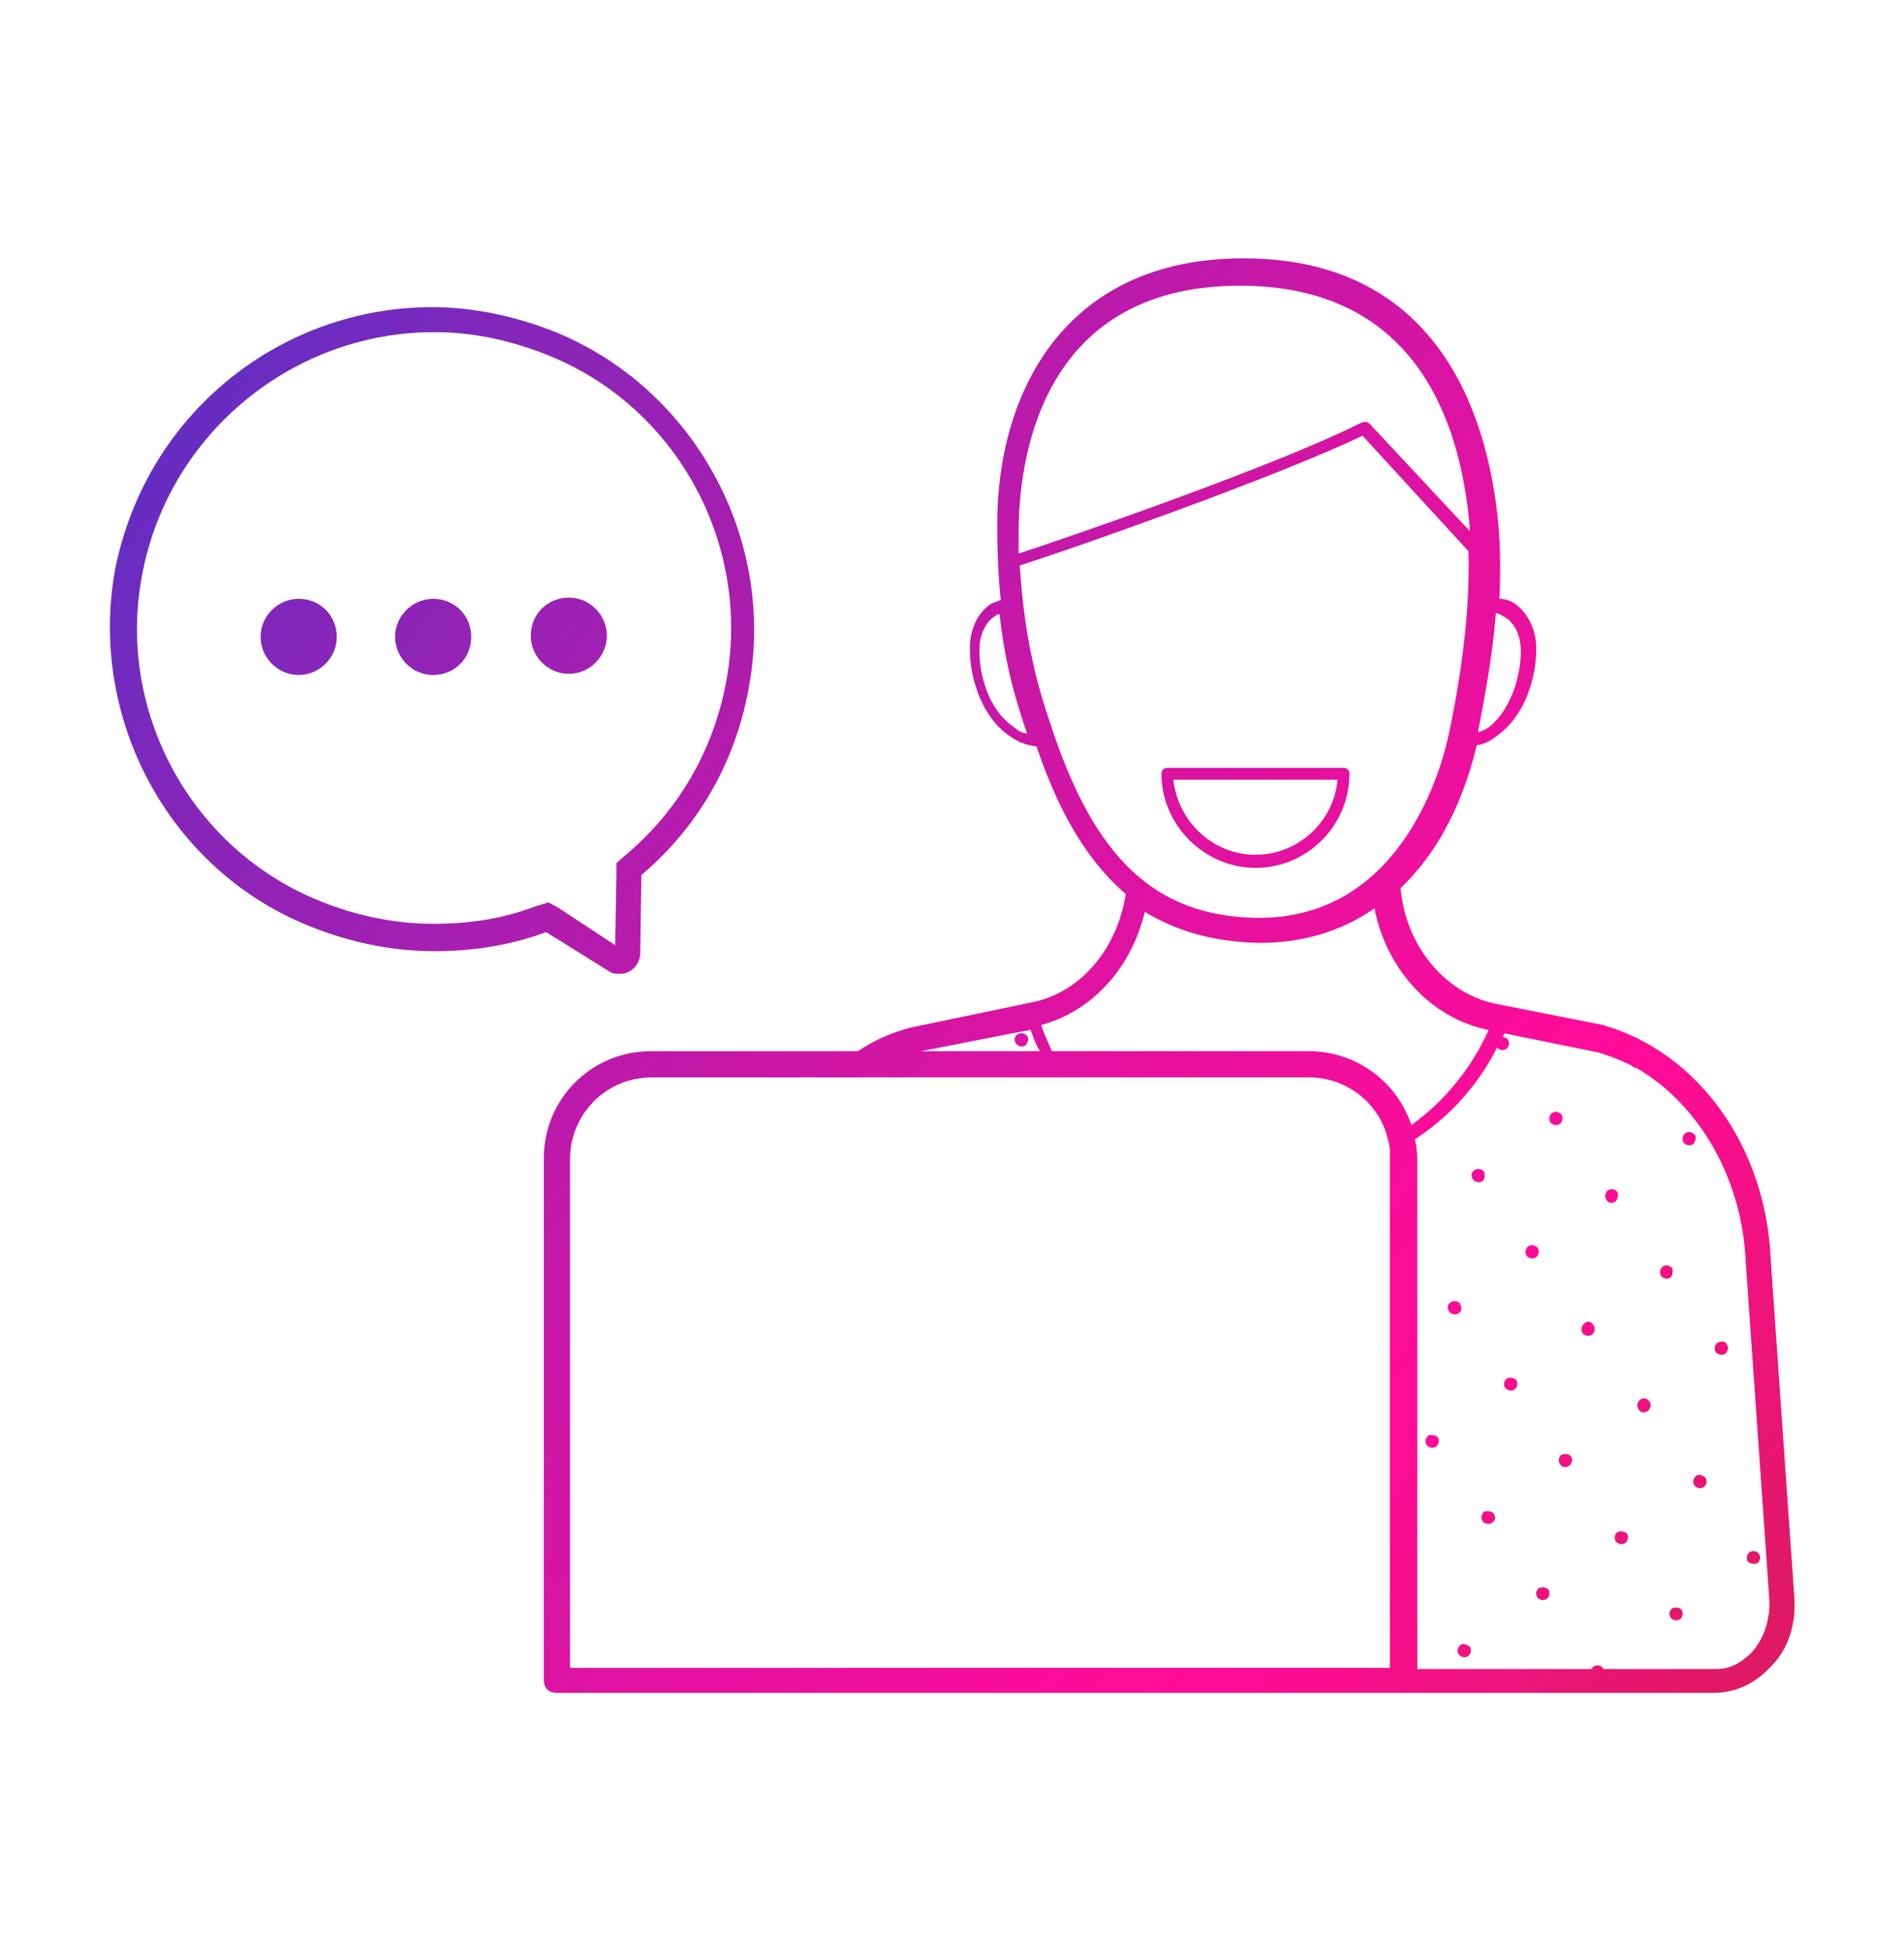 <?xml version="1.0" encoding="UTF-8"?>
<!-- Generator: Adobe Illustrator 24.2.3, SVG Export Plug-In . SVG Version: 6.00 Build 0) -->
<svg xmlns="http://www.w3.org/2000/svg" xmlns:xlink="http://www.w3.org/1999/xlink" version="1.1" id="Ebene_1" x="0px" y="0px" viewBox="0 0 160 164" style="enable-background:new 0 0 160 164;" xml:space="preserve"> <style type="text/css"> .st0{fill:url(#SVGID_1_);} .st1{fill:url(#SVGID_2_);} .st2{fill:url(#SVGID_3_);} .st3{fill:url(#SVGID_4_);} .st4{fill:url(#SVGID_5_);} .st5{fill:url(#SVGID_6_);} .st6{fill:url(#SVGID_7_);} .st7{fill:url(#SVGID_8_);} .st8{fill:url(#SVGID_9_);} .st9{fill:url(#SVGID_10_);} .st10{fill:url(#SVGID_11_);} .st11{fill:url(#SVGID_12_);} .st12{fill:url(#SVGID_13_);} .st13{fill:url(#SVGID_14_);} .st14{fill:url(#SVGID_15_);} .st15{fill:url(#SVGID_16_);} .st16{fill:url(#SVGID_17_);} .st17{fill:url(#SVGID_18_);} .st18{fill:url(#SVGID_19_);} .st19{fill:url(#SVGID_20_);} .st20{fill:url(#SVGID_21_);} .st21{fill:url(#SVGID_22_);} .st22{fill:url(#SVGID_23_);} .st23{fill:url(#SVGID_24_);} .st24{fill:url(#SVGID_25_);} .st25{fill:url(#SVGID_26_);} .st26{fill:url(#SVGID_27_);} </style> <g> <linearGradient id="SVGID_1_" gradientUnits="userSpaceOnUse" x1="-30.419" y1="159.574" x2="173.823" y2="15.374" gradientTransform="matrix(1 0 0 -1 0 164.3)"> <stop offset="0" style="stop-color:#0841DB"></stop> <stop offset="0.14" style="stop-color:#4434CB"></stop> <stop offset="0.3" style="stop-color:#8626B9"></stop> <stop offset="0.45" style="stop-color:#BA1AAB"></stop> <stop offset="0.58" style="stop-color:#E012A1"></stop> <stop offset="0.69" style="stop-color:#F70D9A"></stop> <stop offset="0.75" style="stop-color:#FF0B98"></stop> <stop offset="1" style="stop-color:#C6243B"></stop> </linearGradient> <path class="st0" d="M150.8,134.4l-2-28.6c-0.4-9.5-6.1-17.4-14.1-19.7l-9.1-1.8c-4.2-0.9-7.5-4.9-7.9-9.7c2.6-2.5,5-6.2,6.4-12 c0.7-0.1,1.2-0.4,1.7-0.8c2.3-1.6,3.3-4.8,3.3-7.3c0-1.6-0.7-3-1.8-3.8c-0.3-0.2-0.8-0.4-1.3-0.4c0.1-2.1,0.1-4.2-0.1-6.4 c-0.8-8.3-4.6-22.2-21.4-22.2c-15.2,0-20.7,11.5-20.7,22.3c0,2.4,0.1,4.6,0.3,6.4c-0.3,0.1-0.5,0.2-0.8,0.3 c-1.2,0.8-1.8,2.2-1.8,3.8c0,2.5,1,5.7,3.3,7.3c0.7,0.5,1.4,0.8,2.3,0.9c1.6,4.7,3.8,9.2,7.5,12.4c-0.7,4.6-3.8,8.3-7.9,9.1 l-10.1,2.1c-1.6,0.4-3.2,1.1-4.5,2H54.7c-5,0-9,4-9,9v43.8c0,0.7,0.4,1.1,1.1,1.1h19.8h51.3h26.2c1.7,0,3.4-0.8,4.6-2.1 C150.2,138.7,150.9,136.6,150.8,134.4z M126.4,51.8c0.9,0.5,1.4,1.6,1.4,2.9c0,2.2-0.9,5-2.7,6.4c-0.3,0.2-0.5,0.3-0.9,0.4 c0.4-2.2,1.2-6,1.5-10C125.9,51.5,126.2,51.7,126.4,51.8z M104.2,24c14.5,0,18.5,11,19.3,20.2c0,0.1,0,0.2,0,0.4l-8.4-9 c-0.2-0.2-0.4-0.2-0.7-0.1c-6.9,3.5-23.9,9.4-28.8,11c0-0.8,0-1.5,0-2.3C85.7,39.4,87,24,104.2,24z M85.1,61 c-2-1.4-2.8-4.2-2.8-6.4c0-1.2,0.5-2.4,1.4-2.9c0.1-0.1,0.2-0.1,0.3-0.1c0.5,4.6,1.5,7.6,2.3,10l0,0C85.8,61.6,85.5,61.3,85.1,61z M88.3,60.9c-0.9-2.7-2.2-6.7-2.6-13.4c4.4-1.4,21.5-7.4,28.8-10.9l8.9,9.7c0.2,6.2-1.1,12.8-1.7,15.6c-0.8,3.6-4.4,15.2-15.9,15.2 c-0.1,0-0.2,0-0.3,0C97.1,76.9,92,72.2,88.3,60.9z M96.2,76.6c2.5,1.5,5.5,2.5,9.5,2.6c0.1,0,0.2,0,0.2,0c2,0,5.9-0.3,9.6-2.9 c1,5.1,4.7,9.2,9.5,10.2h0.1c-0.8,1.8-2.7,5.3-6.5,8c-1.2-3.6-4.6-6.2-8.6-6.2H88.4c-0.4-0.9-0.7-1.5-0.9-2.2 C91.9,84.9,95.1,81.2,96.2,76.6z M86.6,86.5c0.2,0.5,0.4,1.2,0.8,1.8h-10L86.6,86.5z M66.6,140.1h-4.7h-14V97.4 c0-3.8,3-6.9,6.9-6.9h14.1h3.5h16.1h1.2H110c3.2,0,5.9,2.2,6.6,5.1c0.1,0.3,0.2,0.8,0.2,1.1l0,0c0,0.2,0,0.4,0,0.7v42.7H66.6V140.1 z M147.2,138.8c-0.9,0.9-1.8,1.4-3,1.4h-9.5v-0.1c-0.2-0.2-0.5-0.3-0.8-0.1c-0.1,0-0.1,0.1-0.1,0.2h-14.7V97.4 c0-0.7-0.1-1.2-0.2-1.7c3.7-2.4,5.8-5.5,6.9-7.7c0.2,0.2,0.5,0.3,0.8,0.1c0.2-0.2,0.3-0.5,0.1-0.8c-0.1-0.1-0.3-0.2-0.4-0.2 c0-0.1,0.1-0.2,0.1-0.3l7.9,1.6c1,0.3,2,0.7,2.8,1.1l0,0c0.1,0.1,0.2,0.2,0.4,0.2c5.2,3,8.9,9.2,9.2,16.3l2,28.6 C148.7,136.2,148.2,137.7,147.2,138.8z"></path> <linearGradient id="SVGID_2_" gradientUnits="userSpaceOnUse" x1="-14.459" y1="182.18" x2="189.784" y2="37.981" gradientTransform="matrix(1 0 0 -1 0 164.3)"> <stop offset="0" style="stop-color:#0841DB"></stop> <stop offset="0.14" style="stop-color:#4434CB"></stop> <stop offset="0.3" style="stop-color:#8626B9"></stop> <stop offset="0.45" style="stop-color:#BA1AAB"></stop> <stop offset="0.58" style="stop-color:#E012A1"></stop> <stop offset="0.69" style="stop-color:#F70D9A"></stop> <stop offset="0.75" style="stop-color:#FF0B98"></stop> <stop offset="1" style="stop-color:#C6243B"></stop> </linearGradient> <path class="st1" d="M105.5,72.9c4.4,0,7.9-3.6,7.9-7.9c0-0.3-0.2-0.5-0.5-0.5H98.1c-0.3,0-0.5,0.2-0.5,0.5 C97.6,69.3,101.2,72.9,105.5,72.9z M112.4,65.5c-0.3,3.5-3.3,6.3-6.9,6.3c-3.6,0-6.5-2.8-6.9-6.3H112.4z"></path> <linearGradient id="SVGID_3_" gradientUnits="userSpaceOnUse" x1="-30.85" y1="158.964" x2="173.392" y2="14.764" gradientTransform="matrix(1 0 0 -1 0 164.3)"> <stop offset="0" style="stop-color:#0841DB"></stop> <stop offset="0.14" style="stop-color:#4434CB"></stop> <stop offset="0.3" style="stop-color:#8626B9"></stop> <stop offset="0.45" style="stop-color:#BA1AAB"></stop> <stop offset="0.58" style="stop-color:#E012A1"></stop> <stop offset="0.69" style="stop-color:#F70D9A"></stop> <stop offset="0.75" style="stop-color:#FF0B98"></stop> <stop offset="1" style="stop-color:#C6243B"></stop> </linearGradient> <path class="st2" d="M51.2,81.6c0.3,0.2,0.5,0.2,0.9,0.2c0.9,0,1.6-0.7,1.7-1.6l0.1-6.7c4.5-3.8,7.8-9.1,9-15.6 c2.4-12.5-4.5-25.2-16.2-30c-3.5-1.4-7.1-2.1-10.4-2.1c-12.5,0-23.9,8.7-26.6,21.9c-2.3,12.2,4.1,24.8,15.6,29.8 c3.7,1.6,7.5,2.4,11.2,2.4c3.3,0,6.4-0.5,9.4-1.6L51.2,81.6z M36.4,77.6c-3.5,0-7-0.8-10.2-2.2C15.7,70.8,9.7,59.3,12,48 c2.3-11.6,12.6-20.1,24.5-20.1c3.3,0,6.5,0.7,9.7,2C57,34.3,63.2,45.9,61,57.4c-1.1,5.7-4,10.7-8.4,14.4l-0.8,0.7v1l-0.1,5.9 L47,76.3l-0.9-0.5l-1,0.3C42.2,77.2,39.4,77.6,36.4,77.6z"></path> <linearGradient id="SVGID_4_" gradientUnits="userSpaceOnUse" x1="-34.914" y1="153.207" x2="169.328" y2="9.007" gradientTransform="matrix(1 0 0 -1 0 164.3)"> <stop offset="0" style="stop-color:#0841DB"></stop> <stop offset="0.14" style="stop-color:#4434CB"></stop> <stop offset="0.3" style="stop-color:#8626B9"></stop> <stop offset="0.45" style="stop-color:#BA1AAB"></stop> <stop offset="0.58" style="stop-color:#E012A1"></stop> <stop offset="0.69" style="stop-color:#F70D9A"></stop> <stop offset="0.75" style="stop-color:#FF0B98"></stop> <stop offset="1" style="stop-color:#C6243B"></stop> </linearGradient> <path class="st3" d="M25.1,50.3c-1.7,0-3.2,1.4-3.2,3.2c0,1.7,1.4,3.2,3.2,3.2c1.7,0,3.2-1.4,3.2-3.2 C28.3,51.7,26.9,50.3,25.1,50.3z"></path> <linearGradient id="SVGID_5_" gradientUnits="userSpaceOnUse" x1="-31.151" y1="158.537" x2="173.091" y2="14.337" gradientTransform="matrix(1 0 0 -1 0 164.3)"> <stop offset="0" style="stop-color:#0841DB"></stop> <stop offset="0.14" style="stop-color:#4434CB"></stop> <stop offset="0.3" style="stop-color:#8626B9"></stop> <stop offset="0.45" style="stop-color:#BA1AAB"></stop> <stop offset="0.58" style="stop-color:#E012A1"></stop> <stop offset="0.69" style="stop-color:#F70D9A"></stop> <stop offset="0.75" style="stop-color:#FF0B98"></stop> <stop offset="1" style="stop-color:#C6243B"></stop> </linearGradient> <path class="st4" d="M36.4,50.3c-1.7,0-3.2,1.4-3.2,3.2c0,1.7,1.4,3.2,3.2,3.2s3.2-1.4,3.2-3.2C39.6,51.7,38.2,50.3,36.4,50.3z"></path> <linearGradient id="SVGID_6_" gradientUnits="userSpaceOnUse" x1="-27.308" y1="163.98" x2="176.934" y2="19.78" gradientTransform="matrix(1 0 0 -1 0 164.3)"> <stop offset="0" style="stop-color:#0841DB"></stop> <stop offset="0.14" style="stop-color:#4434CB"></stop> <stop offset="0.3" style="stop-color:#8626B9"></stop> <stop offset="0.45" style="stop-color:#BA1AAB"></stop> <stop offset="0.58" style="stop-color:#E012A1"></stop> <stop offset="0.69" style="stop-color:#F70D9A"></stop> <stop offset="0.75" style="stop-color:#FF0B98"></stop> <stop offset="1" style="stop-color:#C6243B"></stop> </linearGradient> <path class="st5" d="M51,53.4c0-1.7-1.4-3.2-3.2-3.2s-3.2,1.4-3.2,3.2c0,1.7,1.4,3.2,3.2,3.2S51,55.1,51,53.4z"></path> <linearGradient id="SVGID_7_" gradientUnits="userSpaceOnUse" x1="-30.689" y1="159.192" x2="173.553" y2="14.992" gradientTransform="matrix(1 0 0 -1 0 164.3)"> <stop offset="0" style="stop-color:#0841DB"></stop> <stop offset="0.14" style="stop-color:#4434CB"></stop> <stop offset="0.3" style="stop-color:#8626B9"></stop> <stop offset="0.45" style="stop-color:#BA1AAB"></stop> <stop offset="0.58" style="stop-color:#E012A1"></stop> <stop offset="0.69" style="stop-color:#F70D9A"></stop> <stop offset="0.75" style="stop-color:#FF0B98"></stop> <stop offset="1" style="stop-color:#C6243B"></stop> </linearGradient> <path class="st6" d="M147.7,131.3c0.2-0.2,0.3-0.5,0.1-0.8c-0.2-0.2-0.5-0.3-0.8-0.1c-0.2,0.2-0.3,0.5-0.1,0.8 C147.2,131.4,147.5,131.4,147.7,131.3z"></path> <linearGradient id="SVGID_8_" gradientUnits="userSpaceOnUse" x1="-35.066" y1="152.992" x2="169.176" y2="8.793" gradientTransform="matrix(1 0 0 -1 0 164.3)"> <stop offset="0" style="stop-color:#0841DB"></stop> <stop offset="0.14" style="stop-color:#4434CB"></stop> <stop offset="0.3" style="stop-color:#8626B9"></stop> <stop offset="0.45" style="stop-color:#BA1AAB"></stop> <stop offset="0.58" style="stop-color:#E012A1"></stop> <stop offset="0.69" style="stop-color:#F70D9A"></stop> <stop offset="0.75" style="stop-color:#FF0B98"></stop> <stop offset="1" style="stop-color:#C6243B"></stop> </linearGradient> <path class="st7" d="M140.5,135.1c-0.2,0.2-0.3,0.5-0.1,0.8c0.2,0.2,0.5,0.3,0.8,0.1c0.2-0.2,0.3-0.5,0.1-0.8 C141.1,135,140.8,135,140.5,135.1z"></path> <linearGradient id="SVGID_9_" gradientUnits="userSpaceOnUse" x1="-29.186" y1="161.32" x2="175.056" y2="17.121" gradientTransform="matrix(1 0 0 -1 0 164.3)"> <stop offset="0" style="stop-color:#0841DB"></stop> <stop offset="0.14" style="stop-color:#4434CB"></stop> <stop offset="0.3" style="stop-color:#8626B9"></stop> <stop offset="0.45" style="stop-color:#BA1AAB"></stop> <stop offset="0.58" style="stop-color:#E012A1"></stop> <stop offset="0.69" style="stop-color:#F70D9A"></stop> <stop offset="0.75" style="stop-color:#FF0B98"></stop> <stop offset="1" style="stop-color:#C6243B"></stop> </linearGradient> <path class="st8" d="M142.5,124c-0.2,0.2-0.3,0.5-0.1,0.8c0.2,0.2,0.5,0.3,0.8,0.1c0.2-0.2,0.3-0.5,0.1-0.8 C143,123.9,142.7,123.8,142.5,124z"></path> <linearGradient id="SVGID_10_" gradientUnits="userSpaceOnUse" x1="-33.598" y1="155.071" x2="170.644" y2="10.871" gradientTransform="matrix(1 0 0 -1 0 164.3)"> <stop offset="0" style="stop-color:#0841DB"></stop> <stop offset="0.14" style="stop-color:#4434CB"></stop> <stop offset="0.3" style="stop-color:#8626B9"></stop> <stop offset="0.45" style="stop-color:#BA1AAB"></stop> <stop offset="0.58" style="stop-color:#E012A1"></stop> <stop offset="0.69" style="stop-color:#F70D9A"></stop> <stop offset="0.75" style="stop-color:#FF0B98"></stop> <stop offset="1" style="stop-color:#C6243B"></stop> </linearGradient> <path class="st9" d="M135.9,128.7c-0.2,0.2-0.3,0.5-0.1,0.8c0.2,0.2,0.5,0.3,0.8,0.1c0.2-0.2,0.3-0.5,0.1-0.8 C136.4,128.6,136.1,128.6,135.9,128.7z"></path> <linearGradient id="SVGID_11_" gradientUnits="userSpaceOnUse" x1="-38.024" y1="148.802" x2="166.218" y2="4.603" gradientTransform="matrix(1 0 0 -1 0 164.3)"> <stop offset="0" style="stop-color:#0841DB"></stop> <stop offset="0.14" style="stop-color:#4434CB"></stop> <stop offset="0.3" style="stop-color:#8626B9"></stop> <stop offset="0.45" style="stop-color:#BA1AAB"></stop> <stop offset="0.58" style="stop-color:#E012A1"></stop> <stop offset="0.69" style="stop-color:#F70D9A"></stop> <stop offset="0.75" style="stop-color:#FF0B98"></stop> <stop offset="1" style="stop-color:#C6243B"></stop> </linearGradient> <path class="st10" d="M129.3,133.4c-0.2,0.2-0.3,0.5-0.1,0.8c0.2,0.2,0.5,0.3,0.8,0.1c0.2-0.2,0.3-0.5,0.1-0.8 C129.9,133.3,129.6,133.3,129.3,133.4z"></path> <linearGradient id="SVGID_12_" gradientUnits="userSpaceOnUse" x1="-42.485" y1="142.484" x2="161.757" y2="-1.715" gradientTransform="matrix(1 0 0 -1 0 164.3)"> <stop offset="0" style="stop-color:#0841DB"></stop> <stop offset="0.14" style="stop-color:#4434CB"></stop> <stop offset="0.3" style="stop-color:#8626B9"></stop> <stop offset="0.45" style="stop-color:#BA1AAB"></stop> <stop offset="0.58" style="stop-color:#E012A1"></stop> <stop offset="0.69" style="stop-color:#F70D9A"></stop> <stop offset="0.75" style="stop-color:#FF0B98"></stop> <stop offset="1" style="stop-color:#C6243B"></stop> </linearGradient> <path class="st11" d="M122.7,138.2c-0.2,0.2-0.3,0.5-0.1,0.8c0.2,0.2,0.5,0.3,0.8,0.1c0.2-0.2,0.3-0.5,0.1-0.8 C123.2,138.1,122.9,138,122.7,138.2z"></path> <linearGradient id="SVGID_13_" gradientUnits="userSpaceOnUse" x1="-23.283" y1="169.681" x2="180.959" y2="25.482" gradientTransform="matrix(1 0 0 -1 0 164.3)"> <stop offset="0" style="stop-color:#0841DB"></stop> <stop offset="0.14" style="stop-color:#4434CB"></stop> <stop offset="0.3" style="stop-color:#8626B9"></stop> <stop offset="0.45" style="stop-color:#BA1AAB"></stop> <stop offset="0.58" style="stop-color:#E012A1"></stop> <stop offset="0.69" style="stop-color:#F70D9A"></stop> <stop offset="0.75" style="stop-color:#FF0B98"></stop> <stop offset="1" style="stop-color:#C6243B"></stop> </linearGradient> <path class="st12" d="M144.3,112.8c-0.2,0.2-0.3,0.5-0.1,0.8c0.2,0.2,0.5,0.3,0.8,0.1c0.2-0.2,0.3-0.5,0.1-0.8 C145,112.7,144.7,112.6,144.3,112.8z"></path> <linearGradient id="SVGID_14_" gradientUnits="userSpaceOnUse" x1="-27.718" y1="163.399" x2="176.524" y2="19.2" gradientTransform="matrix(1 0 0 -1 0 164.3)"> <stop offset="0" style="stop-color:#0841DB"></stop> <stop offset="0.14" style="stop-color:#4434CB"></stop> <stop offset="0.3" style="stop-color:#8626B9"></stop> <stop offset="0.45" style="stop-color:#BA1AAB"></stop> <stop offset="0.58" style="stop-color:#E012A1"></stop> <stop offset="0.69" style="stop-color:#F70D9A"></stop> <stop offset="0.75" style="stop-color:#FF0B98"></stop> <stop offset="1" style="stop-color:#C6243B"></stop> </linearGradient> <path class="st13" d="M137.8,117.6c-0.2,0.2-0.3,0.5-0.1,0.8s0.5,0.3,0.8,0.1c0.2-0.2,0.3-0.5,0.1-0.8S138,117.4,137.8,117.6z"></path> <linearGradient id="SVGID_15_" gradientUnits="userSpaceOnUse" x1="-32.123" y1="157.16" x2="172.119" y2="12.961" gradientTransform="matrix(1 0 0 -1 0 164.3)"> <stop offset="0" style="stop-color:#0841DB"></stop> <stop offset="0.14" style="stop-color:#4434CB"></stop> <stop offset="0.3" style="stop-color:#8626B9"></stop> <stop offset="0.45" style="stop-color:#BA1AAB"></stop> <stop offset="0.58" style="stop-color:#E012A1"></stop> <stop offset="0.69" style="stop-color:#F70D9A"></stop> <stop offset="0.75" style="stop-color:#FF0B98"></stop> <stop offset="1" style="stop-color:#C6243B"></stop> </linearGradient> <path class="st14" d="M131.2,122.2c-0.2,0.2-0.3,0.5-0.1,0.8s0.5,0.3,0.8,0.1c0.2-0.2,0.3-0.5,0.1-0.8 C131.8,122.1,131.5,122.1,131.2,122.2z"></path> <linearGradient id="SVGID_16_" gradientUnits="userSpaceOnUse" x1="-36.556" y1="150.881" x2="167.686" y2="6.682" gradientTransform="matrix(1 0 0 -1 0 164.3)"> <stop offset="0" style="stop-color:#0841DB"></stop> <stop offset="0.14" style="stop-color:#4434CB"></stop> <stop offset="0.3" style="stop-color:#8626B9"></stop> <stop offset="0.45" style="stop-color:#BA1AAB"></stop> <stop offset="0.58" style="stop-color:#E012A1"></stop> <stop offset="0.69" style="stop-color:#F70D9A"></stop> <stop offset="0.75" style="stop-color:#FF0B98"></stop> <stop offset="1" style="stop-color:#C6243B"></stop> </linearGradient> <path class="st15" d="M124.7,127c-0.2,0.2-0.3,0.5-0.1,0.8c0.2,0.2,0.5,0.3,0.8,0.1s0.3-0.5,0.1-0.8 C125.2,126.9,124.9,126.9,124.7,127z"></path> <linearGradient id="SVGID_17_" gradientUnits="userSpaceOnUse" x1="-21.788" y1="171.798" x2="182.454" y2="27.599" gradientTransform="matrix(1 0 0 -1 0 164.3)"> <stop offset="0" style="stop-color:#0841DB"></stop> <stop offset="0.14" style="stop-color:#4434CB"></stop> <stop offset="0.3" style="stop-color:#8626B9"></stop> <stop offset="0.45" style="stop-color:#BA1AAB"></stop> <stop offset="0.58" style="stop-color:#E012A1"></stop> <stop offset="0.69" style="stop-color:#F70D9A"></stop> <stop offset="0.75" style="stop-color:#FF0B98"></stop> <stop offset="1" style="stop-color:#C6243B"></stop> </linearGradient> <path class="st16" d="M140.5,106.5c-0.2-0.2-0.5-0.3-0.8-0.1c-0.2,0.2-0.3,0.5-0.1,0.8c0.2,0.2,0.5,0.3,0.8,0.1 C140.6,107,140.6,106.7,140.5,106.5z"></path> <linearGradient id="SVGID_18_" gradientUnits="userSpaceOnUse" x1="-26.251" y1="165.478" x2="177.992" y2="21.279" gradientTransform="matrix(1 0 0 -1 0 164.3)"> <stop offset="0" style="stop-color:#0841DB"></stop> <stop offset="0.14" style="stop-color:#4434CB"></stop> <stop offset="0.3" style="stop-color:#8626B9"></stop> <stop offset="0.45" style="stop-color:#BA1AAB"></stop> <stop offset="0.58" style="stop-color:#E012A1"></stop> <stop offset="0.69" style="stop-color:#F70D9A"></stop> <stop offset="0.75" style="stop-color:#FF0B98"></stop> <stop offset="1" style="stop-color:#C6243B"></stop> </linearGradient> <path class="st17" d="M133.1,111.2c-0.2,0.2-0.3,0.5-0.1,0.8c0.2,0.2,0.5,0.3,0.8,0.1c0.2-0.2,0.3-0.5,0.1-0.8 C133.7,111,133.4,110.9,133.1,111.2z"></path> <linearGradient id="SVGID_19_" gradientUnits="userSpaceOnUse" x1="-30.627" y1="159.28" x2="173.616" y2="15.081" gradientTransform="matrix(1 0 0 -1 0 164.3)"> <stop offset="0" style="stop-color:#0841DB"></stop> <stop offset="0.14" style="stop-color:#4434CB"></stop> <stop offset="0.3" style="stop-color:#8626B9"></stop> <stop offset="0.45" style="stop-color:#BA1AAB"></stop> <stop offset="0.58" style="stop-color:#E012A1"></stop> <stop offset="0.69" style="stop-color:#F70D9A"></stop> <stop offset="0.75" style="stop-color:#FF0B98"></stop> <stop offset="1" style="stop-color:#C6243B"></stop> </linearGradient> <path class="st18" d="M126.6,115.8c-0.2,0.2-0.3,0.5-0.1,0.8c0.2,0.2,0.5,0.3,0.8,0.1c0.2-0.2,0.3-0.5,0.1-0.8 C127.2,115.7,126.8,115.7,126.6,115.8z"></path> <linearGradient id="SVGID_20_" gradientUnits="userSpaceOnUse" x1="-35.089" y1="152.96" x2="169.154" y2="8.761" gradientTransform="matrix(1 0 0 -1 0 164.3)"> <stop offset="0" style="stop-color:#0841DB"></stop> <stop offset="0.14" style="stop-color:#4434CB"></stop> <stop offset="0.3" style="stop-color:#8626B9"></stop> <stop offset="0.45" style="stop-color:#BA1AAB"></stop> <stop offset="0.58" style="stop-color:#E012A1"></stop> <stop offset="0.69" style="stop-color:#F70D9A"></stop> <stop offset="0.75" style="stop-color:#FF0B98"></stop> <stop offset="1" style="stop-color:#C6243B"></stop> </linearGradient> <path class="st19" d="M120,120.6c-0.2,0.2-0.3,0.5-0.1,0.8c0.2,0.2,0.5,0.3,0.8,0.1c0.2-0.2,0.3-0.5,0.1-0.8 C120.5,120.5,120.2,120.5,120,120.6z"></path> <linearGradient id="SVGID_21_" gradientUnits="userSpaceOnUse" x1="-15.895" y1="180.146" x2="188.347" y2="35.946" gradientTransform="matrix(1 0 0 -1 0 164.3)"> <stop offset="0" style="stop-color:#0841DB"></stop> <stop offset="0.14" style="stop-color:#4434CB"></stop> <stop offset="0.3" style="stop-color:#8626B9"></stop> <stop offset="0.45" style="stop-color:#BA1AAB"></stop> <stop offset="0.58" style="stop-color:#E012A1"></stop> <stop offset="0.69" style="stop-color:#F70D9A"></stop> <stop offset="0.75" style="stop-color:#FF0B98"></stop> <stop offset="1" style="stop-color:#C6243B"></stop> </linearGradient> <path class="st20" d="M142.4,95.3c-0.2-0.2-0.5-0.3-0.8-0.1c-0.2,0.2-0.3,0.5-0.1,0.8c0.2,0.2,0.5,0.3,0.8,0.1 C142.5,95.8,142.6,95.5,142.4,95.3z"></path> <linearGradient id="SVGID_22_" gradientUnits="userSpaceOnUse" x1="-20.321" y1="173.877" x2="183.922" y2="29.678" gradientTransform="matrix(1 0 0 -1 0 164.3)"> <stop offset="0" style="stop-color:#0841DB"></stop> <stop offset="0.14" style="stop-color:#4434CB"></stop> <stop offset="0.3" style="stop-color:#8626B9"></stop> <stop offset="0.45" style="stop-color:#BA1AAB"></stop> <stop offset="0.58" style="stop-color:#E012A1"></stop> <stop offset="0.69" style="stop-color:#F70D9A"></stop> <stop offset="0.75" style="stop-color:#FF0B98"></stop> <stop offset="1" style="stop-color:#C6243B"></stop> </linearGradient> <path class="st21" d="M135.9,100.1c-0.2-0.2-0.5-0.3-0.8-0.1c-0.2,0.2-0.3,0.5-0.1,0.8s0.5,0.3,0.8,0.1 C136,100.6,136,100.3,135.9,100.1z"></path> <linearGradient id="SVGID_23_" gradientUnits="userSpaceOnUse" x1="-24.783" y1="167.557" x2="179.459" y2="23.358" gradientTransform="matrix(1 0 0 -1 0 164.3)"> <stop offset="0" style="stop-color:#0841DB"></stop> <stop offset="0.14" style="stop-color:#4434CB"></stop> <stop offset="0.3" style="stop-color:#8626B9"></stop> <stop offset="0.45" style="stop-color:#BA1AAB"></stop> <stop offset="0.58" style="stop-color:#E012A1"></stop> <stop offset="0.69" style="stop-color:#F70D9A"></stop> <stop offset="0.75" style="stop-color:#FF0B98"></stop> <stop offset="1" style="stop-color:#C6243B"></stop> </linearGradient> <path class="st22" d="M129.2,104.8c-0.2-0.2-0.5-0.3-0.8-0.1c-0.2,0.2-0.3,0.5-0.1,0.8c0.2,0.2,0.5,0.3,0.8,0.1 C129.3,105.4,129.4,105.1,129.2,104.8z"></path> <linearGradient id="SVGID_24_" gradientUnits="userSpaceOnUse" x1="-29.157" y1="161.361" x2="175.085" y2="17.162" gradientTransform="matrix(1 0 0 -1 0 164.3)"> <stop offset="0" style="stop-color:#0841DB"></stop> <stop offset="0.14" style="stop-color:#4434CB"></stop> <stop offset="0.3" style="stop-color:#8626B9"></stop> <stop offset="0.45" style="stop-color:#BA1AAB"></stop> <stop offset="0.58" style="stop-color:#E012A1"></stop> <stop offset="0.69" style="stop-color:#F70D9A"></stop> <stop offset="0.75" style="stop-color:#FF0B98"></stop> <stop offset="1" style="stop-color:#C6243B"></stop> </linearGradient> <path class="st23" d="M122.7,109.5c-0.2-0.2-0.5-0.3-0.8-0.1s-0.3,0.5-0.1,0.8c0.2,0.2,0.5,0.3,0.8,0.1S122.8,109.8,122.7,109.5z"></path> <linearGradient id="SVGID_25_" gradientUnits="userSpaceOnUse" x1="-18.853" y1="175.956" x2="185.389" y2="31.757" gradientTransform="matrix(1 0 0 -1 0 164.3)"> <stop offset="0" style="stop-color:#0841DB"></stop> <stop offset="0.14" style="stop-color:#4434CB"></stop> <stop offset="0.3" style="stop-color:#8626B9"></stop> <stop offset="0.45" style="stop-color:#BA1AAB"></stop> <stop offset="0.58" style="stop-color:#E012A1"></stop> <stop offset="0.69" style="stop-color:#F70D9A"></stop> <stop offset="0.75" style="stop-color:#FF0B98"></stop> <stop offset="1" style="stop-color:#C6243B"></stop> </linearGradient> <path class="st24" d="M131.2,93.6c-0.2-0.2-0.5-0.3-0.8-0.1c-0.2,0.2-0.3,0.5-0.1,0.8c0.2,0.2,0.5,0.3,0.8,0.1 C131.3,94.2,131.4,93.9,131.2,93.6z"></path> <linearGradient id="SVGID_26_" gradientUnits="userSpaceOnUse" x1="-23.279" y1="169.687" x2="180.964" y2="25.488" gradientTransform="matrix(1 0 0 -1 0 164.3)"> <stop offset="0" style="stop-color:#0841DB"></stop> <stop offset="0.14" style="stop-color:#4434CB"></stop> <stop offset="0.3" style="stop-color:#8626B9"></stop> <stop offset="0.45" style="stop-color:#BA1AAB"></stop> <stop offset="0.58" style="stop-color:#E012A1"></stop> <stop offset="0.69" style="stop-color:#F70D9A"></stop> <stop offset="0.75" style="stop-color:#FF0B98"></stop> <stop offset="1" style="stop-color:#C6243B"></stop> </linearGradient> <path class="st25" d="M124.7,98.4c-0.2-0.2-0.5-0.3-0.8-0.1s-0.3,0.5-0.1,0.8c0.2,0.2,0.5,0.3,0.8,0.1 C124.8,99,124.8,98.6,124.7,98.4z"></path> <linearGradient id="SVGID_27_" gradientUnits="userSpaceOnUse" x1="-30.67" y1="159.218" x2="173.572" y2="15.019" gradientTransform="matrix(1 0 0 -1 0 164.3)"> <stop offset="0" style="stop-color:#0841DB"></stop> <stop offset="0.14" style="stop-color:#4434CB"></stop> <stop offset="0.3" style="stop-color:#8626B9"></stop> <stop offset="0.45" style="stop-color:#BA1AAB"></stop> <stop offset="0.58" style="stop-color:#E012A1"></stop> <stop offset="0.69" style="stop-color:#F70D9A"></stop> <stop offset="0.75" style="stop-color:#FF0B98"></stop> <stop offset="1" style="stop-color:#C6243B"></stop> </linearGradient> <path class="st26" d="M86.3,87c-0.2-0.2-0.5-0.3-0.8-0.1s-0.3,0.5-0.1,0.8c0.2,0.2,0.5,0.3,0.8,0.1C86.4,87.5,86.5,87.2,86.3,87z"></path> </g> </svg>
